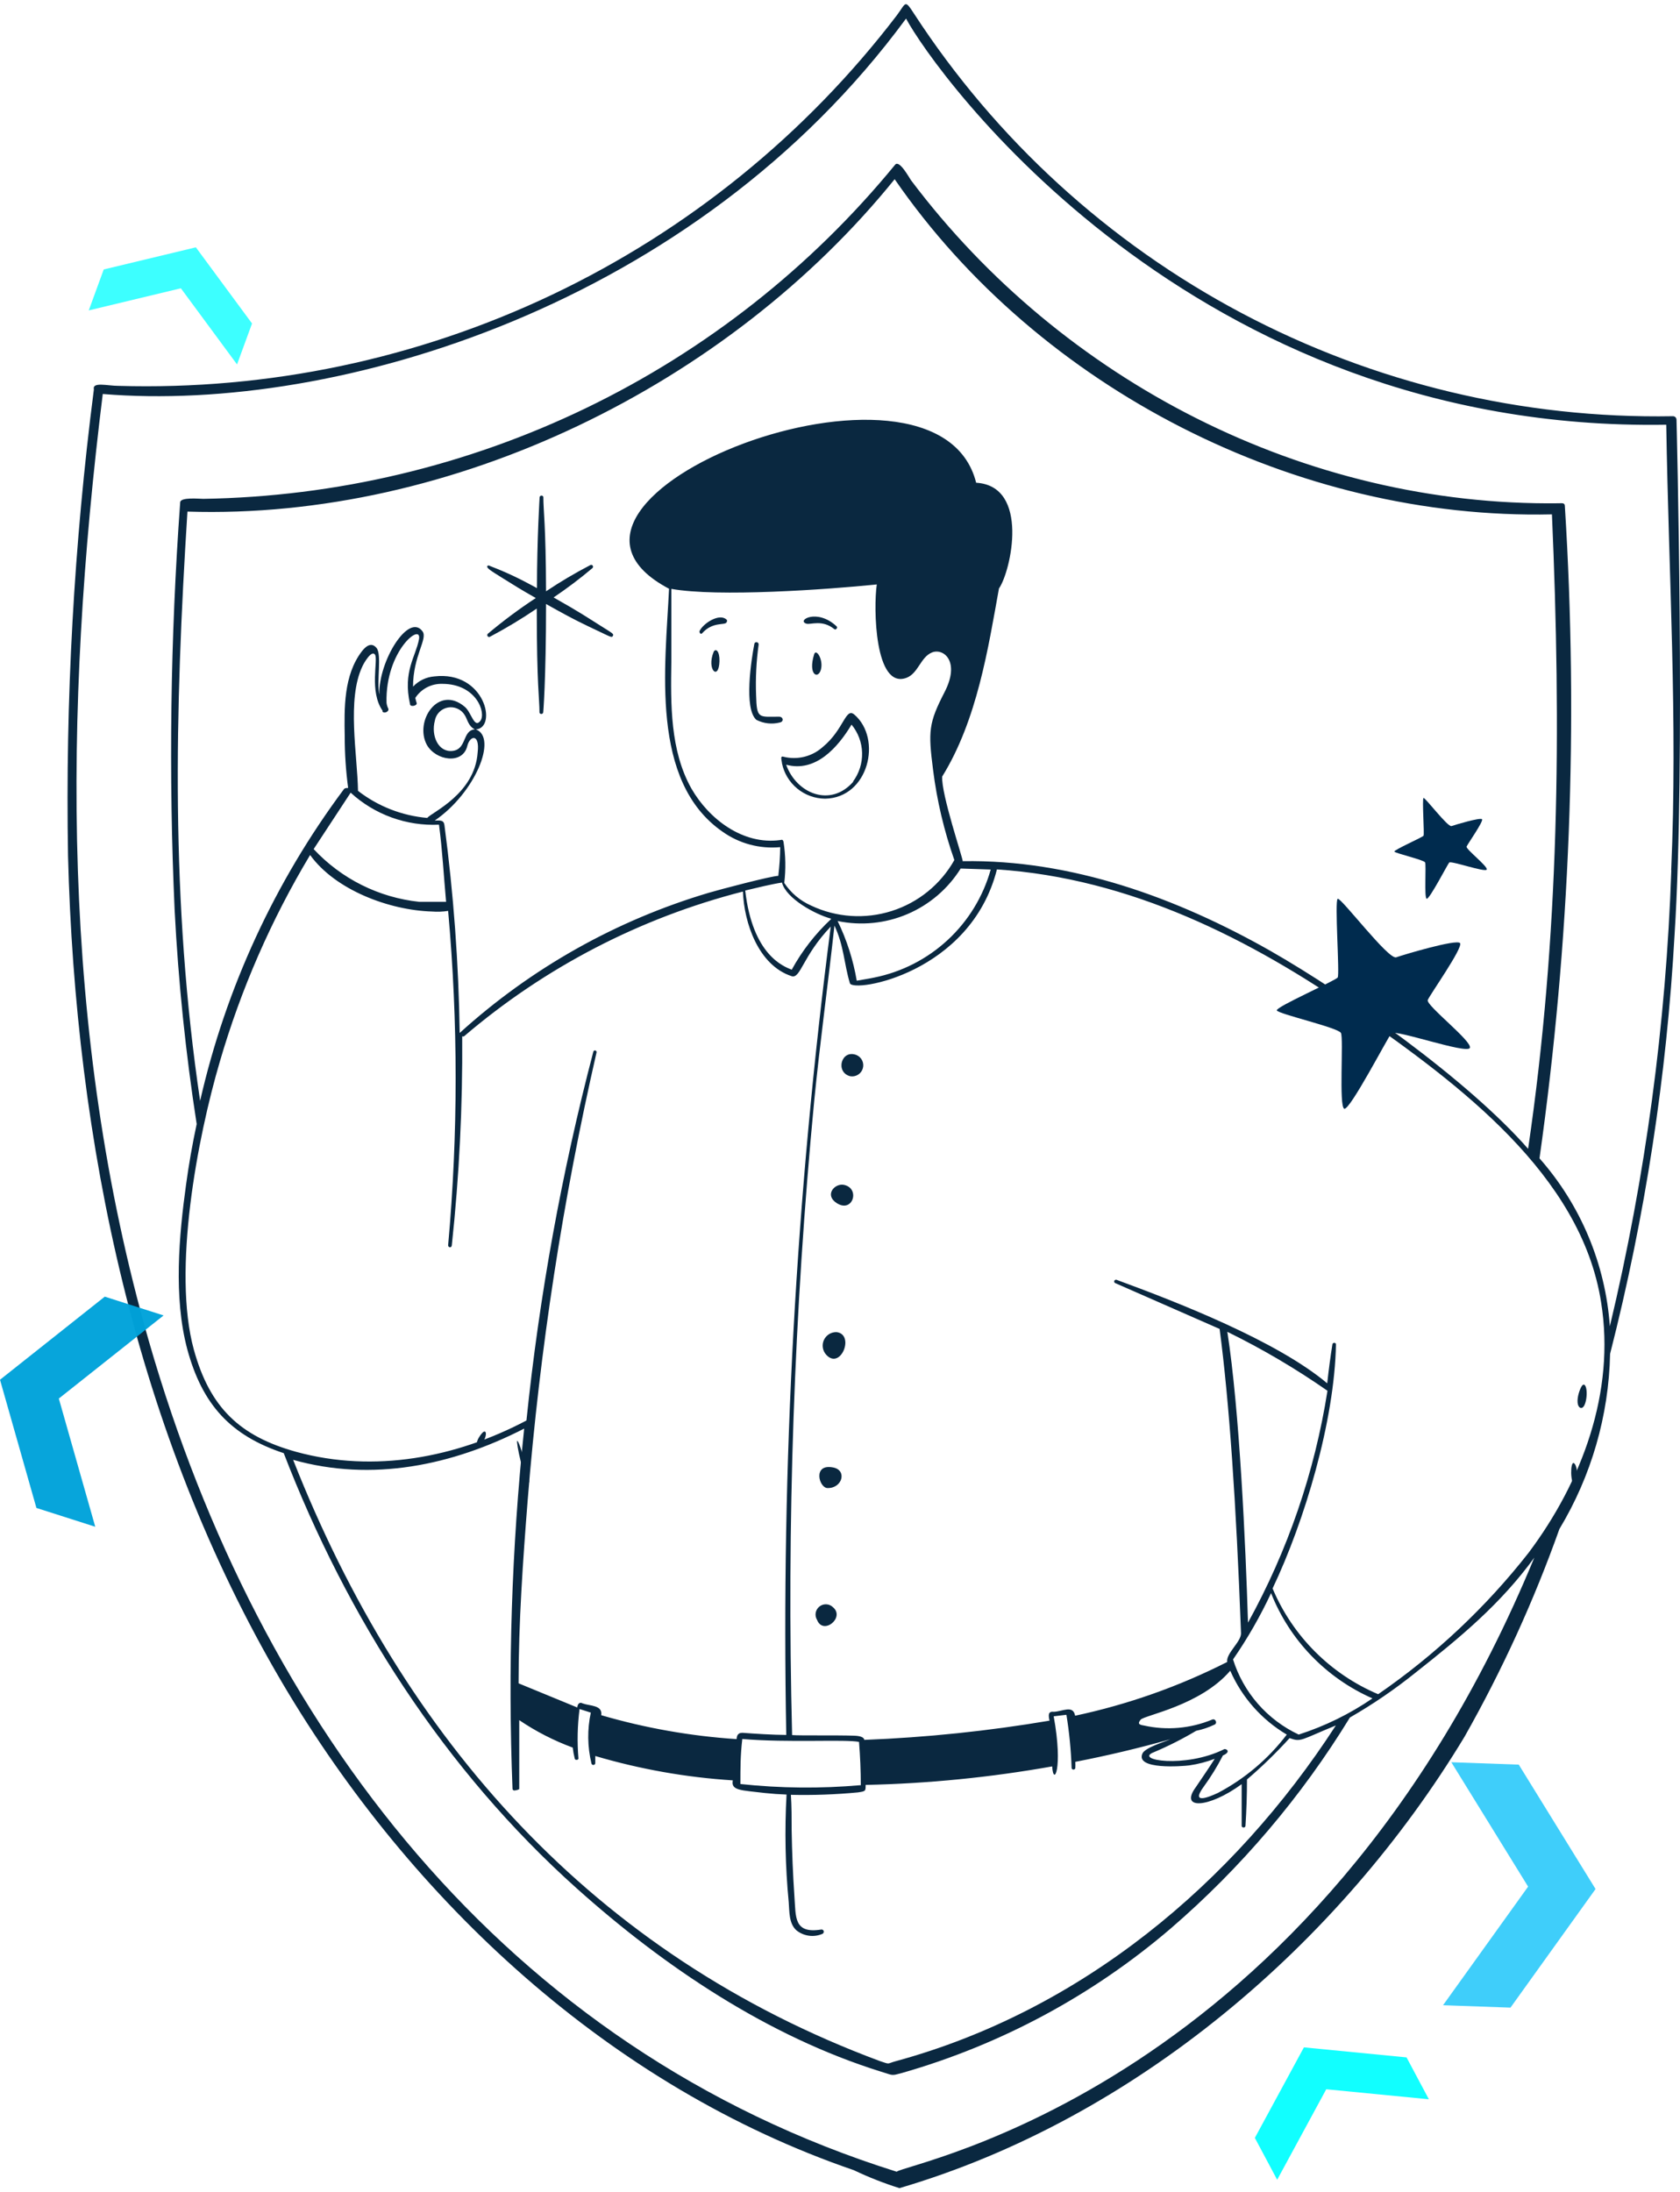 <?xml version="1.0" encoding="UTF-8"?>
<svg xmlns="http://www.w3.org/2000/svg" width="200" height="261" viewBox="0 0 200 261" fill="none">
  <path d="M99.172 191.347C98.959 191.137 98.677 191.011 98.378 190.995C98.08 190.978 97.785 191.072 97.551 191.258C97.317 191.443 97.159 191.708 97.107 192.002C97.056 192.296 97.114 192.599 97.27 192.853C97.995 194.705 100.62 192.582 99.172 191.347Z" fill="#0A2840"></path>
  <path d="M99.595 158.589C99.276 158.58 98.963 158.666 98.693 158.835C98.424 159.004 98.211 159.249 98.08 159.538C97.949 159.828 97.907 160.15 97.959 160.463C98.011 160.776 98.155 161.067 98.372 161.3C100.077 163.137 101.798 158.875 99.595 158.589Z" fill="#0A2840"></path>
  <path d="M100.439 141.055C99.338 140.86 98.116 142.29 99.624 143.239C101.541 144.458 102.446 141.432 100.439 141.055Z" fill="#0A2840"></path>
  <path d="M101.948 125.596C100.137 124.904 99.413 127.659 101.209 128.126C101.531 128.183 101.863 128.12 102.142 127.948C102.421 127.775 102.626 127.507 102.717 127.192C102.809 126.878 102.781 126.542 102.639 126.247C102.497 125.952 102.251 125.72 101.948 125.596Z" fill="#0A2840"></path>
  <path d="M99.172 174.701C96.713 174.22 97.497 177.156 98.523 177.156C100.288 177.186 100.877 175.017 99.172 174.701Z" fill="#0A2840"></path>
  <path d="M101.706 85.072C100.65 84.169 100.484 86.849 97.934 88.942C97.308 89.501 96.554 89.898 95.739 90.098C94.923 90.297 94.071 90.293 93.257 90.087C92.819 89.951 93.091 90.614 93.091 90.87C93.335 92.051 93.977 93.113 94.91 93.88C95.844 94.648 97.011 95.072 98.221 95.085C103.411 94.996 105.056 87.948 101.706 85.072ZM101.586 93.057C98.87 96.174 94.811 94.473 93.589 91.039C97.105 92.003 99.76 88.961 101.374 86.266C102.158 87.216 102.6 88.402 102.63 89.632C102.661 90.862 102.276 92.069 101.54 93.057L101.586 93.057Z" fill="#0A2840"></path>
  <path d="M92.744 85.322C90.33 85.322 90.088 85.638 90.012 82.762C89.935 80.749 90.036 78.733 90.314 76.739C90.318 76.703 90.315 76.668 90.305 76.635C90.295 76.6 90.278 76.57 90.255 76.542C90.232 76.515 90.205 76.494 90.173 76.478C90.142 76.463 90.108 76.454 90.073 76.452C90.041 76.448 90.009 76.45 89.978 76.458C89.947 76.466 89.918 76.481 89.892 76.5C89.868 76.52 89.846 76.545 89.831 76.572C89.815 76.6 89.805 76.63 89.801 76.663C89.454 78.47 88.519 84.358 90.043 85.698C90.902 86.142 91.897 86.254 92.834 86.014C93.362 85.909 93.242 85.322 92.744 85.322Z" fill="#0A2840"></path>
  <path d="M199.585 49.972C199.585 49.915 199.573 49.86 199.551 49.808C199.53 49.755 199.497 49.709 199.456 49.668C199.415 49.629 199.367 49.599 199.314 49.578C199.261 49.557 199.205 49.549 199.147 49.551C181.258 49.866 163.582 45.636 147.782 37.257C131.982 28.877 118.577 16.625 108.828 1.651C107.682 -0.111 107.893 0.311 106.761 1.831C95.935 16.005 81.881 27.399 65.762 35.069C49.642 42.739 31.924 46.465 14.074 45.937C12.806 45.937 10.966 45.425 11.177 46.358C8.805 64.77 7.776 83.332 8.099 101.893C8.974 136.029 16.126 170.618 33.583 200.313C48.988 226.423 72.722 248.453 101.646 258.362C103.403 259.202 105.219 259.916 107.078 260.5C135.082 252.263 159.449 231.438 174.342 206.773C178.818 198.866 182.599 190.589 185.643 182.032C189.444 175.725 191.525 168.535 191.678 161.177C195.853 144.8 198.426 128.057 199.358 111.184C200.656 91.141 199.585 50.003 199.585 49.972ZM181.961 184.878C176.883 191.354 170.849 197.025 164.067 201.698C158.394 199.296 153.884 194.78 151.498 189.109C155.316 181.083 158.876 169.157 159.043 160.047C159.043 159.806 158.651 159.806 158.62 160.047C158.379 161.553 158.182 163.059 158.002 164.686C151.966 159.611 140.077 154.988 132.895 152.353C132.84 152.346 132.784 152.36 132.737 152.39C132.69 152.42 132.656 152.465 132.638 152.519C132.632 152.563 132.638 152.607 132.657 152.648C132.676 152.688 132.706 152.722 132.744 152.745L145.192 158.211C146.339 166.9 147.153 178.75 147.742 194.456C147.742 195.48 145.931 196.85 146.097 197.859C140.367 200.769 134.28 202.92 127.991 204.259C127.75 202.934 126.482 203.762 125.442 203.792C124.717 203.702 124.823 204.289 124.944 204.846C117.648 206.082 110.279 206.847 102.884 207.135C102.884 206.894 102.553 206.668 101.738 206.638C99.58 206.563 95.249 206.638 94.299 206.563C93.65 181.38 94.527 156.183 96.925 131.107C97.618 124.075 98.569 117.223 99.339 110.191C100.485 112.646 100.47 114.709 101.179 117.058C101.542 118.217 115.544 115.913 118.682 103.505C134.495 104.544 148.858 111.757 161.608 120.656C173.558 128.998 188.239 139.81 190.608 155.049C192.327 165.724 188.314 176.415 181.961 184.878ZM96.562 107.811C95.26 107.237 94.149 106.301 93.364 105.115C93.561 103.482 93.53 101.83 93.273 100.206C93.182 99.905 93.077 99.98 92.866 100.011C88.46 100.613 84.401 97.526 82.304 93.867C79.769 89.35 79.845 83.824 79.921 78.809V70.106C85.428 71.099 98.388 70.196 104.379 69.578C103.971 72.349 104.122 82.121 107.924 80.691C109.327 80.149 109.584 78.237 110.942 77.679C112.3 77.122 114.352 78.703 112.451 82.392C110.55 86.082 110.49 87.045 111.078 91.638C111.536 95.302 112.386 98.906 113.613 102.39C111.988 105.28 109.324 107.448 106.159 108.453C102.994 109.46 99.564 109.23 96.562 107.811ZM98.93 109.422C97.061 111.169 95.482 113.202 94.253 115.445C93.288 115.054 89.606 113.728 88.716 106.019C90.119 105.688 91.734 105.281 93.091 105.07C93.589 106.982 97.074 108.865 98.915 109.362L98.93 109.422ZM114.366 103.399L117.942 103.519C117.045 106.73 115.274 109.631 112.827 111.901C110.38 114.17 107.352 115.72 104.076 116.379C103.382 116.529 102.688 116.62 101.993 116.755C101.576 114.29 100.809 111.897 99.715 109.648C102.505 110.229 105.405 109.941 108.025 108.824C110.646 107.706 112.859 105.813 114.366 103.399ZM114.623 102.586C114.623 102.134 112.043 94.56 112.164 92.452C116.34 85.706 117.641 77.138 118.924 70.061C120.358 68.012 122.621 57.848 116.209 57.471C111.561 38.913 59.25 59.353 79.649 70.091C79.211 79.306 77.355 93.009 86.001 99.002C87.996 100.427 90.44 101.085 92.882 100.854C92.867 101.997 92.792 103.138 92.655 104.273C91.84 104.273 85.579 105.929 84.417 106.276C73.387 109.542 63.237 115.25 54.723 122.975C54.603 114.705 53.999 106.449 52.912 98.25C52.837 97.723 52.626 97.633 51.75 97.693C56.609 94.365 59.249 87.799 56.654 86.836C59.249 86.656 57.741 79.819 51.705 80.527C50.738 80.604 49.834 81.039 49.171 81.746C49.171 78.073 50.951 76.055 50.302 75.166C48.658 72.892 45.052 78.69 45.157 82.695C44.825 81.069 45.474 77.922 44.825 77.139C44.176 76.356 43.482 77.019 43.075 77.545C40.903 80.391 40.978 84.306 41.038 87.694C41.038 89.738 41.175 91.781 41.446 93.808C41.279 93.808 41.054 93.808 40.948 93.944C32.711 104.99 26.878 117.633 23.823 131.062C20.307 107.345 20.805 84.774 22.314 60.906C53.878 61.915 86.695 45.848 106.507 21.334C123.738 46.33 154.397 61.915 184.755 61.237C185.871 86.836 185.645 111.381 181.918 136.769C174.796 128.622 160.492 118.488 151.213 113.187C140.123 106.893 127.54 102.3 114.624 102.526V102.586H114.623ZM45.517 84.697C45.744 85.013 46.362 84.697 46.227 84.365C46.111 84.14 46.039 83.894 46.015 83.643C45.864 77.424 50.27 74.035 49.878 76.114C49.486 78.192 47.947 79.923 48.807 83.808C48.807 84.215 49.682 84.034 49.607 83.703C49.538 83.501 49.482 83.295 49.441 83.086C49.788 82.555 50.266 82.123 50.828 81.829C51.391 81.537 52.02 81.394 52.654 81.414C56.728 81.414 57.905 84.892 57.18 85.826C56.456 86.76 56.124 84.817 55.34 84.155C52.171 81.459 49.304 85.871 50.813 88.672C51.885 90.569 55.083 91.051 55.626 88.823C55.943 87.528 57.135 87.317 56.864 89.575C56.532 94.514 51.417 96.698 50.858 97.375C47.859 97.114 44.999 95.995 42.62 94.153C42.545 89.816 41.277 83.281 43.133 79.351C43.269 79.02 44.235 77.318 44.642 77.935C45.049 78.553 43.918 82.317 45.562 84.636L45.517 84.697ZM56.532 86.835C55.023 86.941 55.597 89.184 53.892 89.395C52.187 89.606 51.297 87.603 51.764 85.811C51.829 85.422 52.012 85.062 52.288 84.78C52.564 84.498 52.92 84.306 53.309 84.233C53.697 84.159 54.098 84.206 54.459 84.367C54.82 84.528 55.122 84.796 55.325 85.134C55.657 85.645 55.733 86.443 56.532 86.835ZM52.262 98.178C52.67 101.295 52.821 104.201 53.107 107.364H49.909C45.098 106.853 40.634 104.622 37.34 101.085L41.746 94.369C43.16 95.666 44.817 96.67 46.623 97.324C48.427 97.978 50.345 98.268 52.262 98.178ZM26.16 126.423C28.672 117.784 32.288 109.504 36.918 101.788C39.936 105.974 46.363 108.368 51.433 108.518C52.072 108.568 52.716 108.543 53.349 108.443C54.541 121.688 54.541 135.012 53.349 148.257C53.349 148.528 53.756 148.603 53.787 148.257C54.672 139.99 55.085 131.68 55.024 123.366C55.058 123.387 55.097 123.398 55.137 123.398C55.178 123.398 55.217 123.387 55.25 123.366C64.849 115.165 76.205 109.272 88.444 106.139C88.58 109.874 90.285 114.918 94.238 116.213C95.309 116.56 95.536 113.834 98.9 110.31C94.758 142.215 92.989 174.381 93.604 206.547C92.095 206.547 89.772 206.396 88.383 206.291C87.735 206.291 87.719 206.773 87.689 207.043C82.23 206.685 76.826 205.73 71.575 204.197C71.756 202.978 70.248 203.113 69.372 202.797C68.98 202.571 68.754 202.888 68.724 203.279L61.737 200.403C61.737 193.115 62.251 185.812 62.824 178.539C64.265 160.616 67.003 142.821 71.017 125.293C71.028 125.245 71.02 125.193 70.994 125.15C70.968 125.108 70.927 125.076 70.879 125.062C70.83 125.048 70.778 125.054 70.734 125.077C70.69 125.1 70.656 125.141 70.639 125.188C66.862 139.604 64.199 154.288 62.672 169.112C54.314 173.524 44.567 175.391 35.272 172.846C28.588 170.994 24.997 167.622 23.081 160.694C20.486 151.268 23.519 135.397 26.16 126.423ZM102.265 207.375C102.401 209.077 102.476 210.793 102.476 212.525C97.705 212.946 92.905 212.901 88.142 212.389C88.142 210.462 88.142 208.956 88.369 207.029C93.815 207.495 100.635 207.043 102.265 207.375ZM62.402 170.076C60.911 184.324 60.447 198.661 61.014 212.976C61.018 213.004 61.028 213.03 61.041 213.055C61.056 213.079 61.075 213.101 61.097 213.117C61.12 213.134 61.146 213.146 61.173 213.152C61.2 213.16 61.229 213.16 61.256 213.157C61.347 213.157 61.799 213.066 61.814 212.976V204.786C63.797 206.128 65.936 207.226 68.184 208.053C68.233 208.489 68.311 208.922 68.419 209.348C68.419 209.583 68.877 209.554 68.862 209.348C68.699 207.386 68.743 205.413 68.995 203.462L70.336 203.889C69.903 205.884 69.93 207.952 70.41 209.937C70.415 209.968 70.427 209.997 70.444 210.023C70.462 210.049 70.483 210.072 70.51 210.088C70.537 210.105 70.567 210.116 70.598 210.12C70.629 210.125 70.66 210.123 70.69 210.114C70.741 210.104 70.787 210.075 70.82 210.035C70.852 209.995 70.869 209.945 70.867 209.893V209.054C76.198 210.63 81.689 211.602 87.238 211.954C86.996 213.192 88.236 213.117 91.08 213.463C91.927 213.554 92.79 213.615 93.637 213.644C93.401 217.913 93.486 222.193 93.895 226.449C93.985 227.551 93.895 228.97 94.803 229.801C95.234 230.15 95.752 230.373 96.302 230.448C96.852 230.523 97.41 230.445 97.919 230.224C97.984 230.188 98.033 230.129 98.056 230.059C98.078 229.988 98.073 229.913 98.04 229.846C98.015 229.801 97.977 229.765 97.932 229.74C97.886 229.717 97.835 229.706 97.784 229.71C94.47 230.253 94.757 228.2 94.576 225.814C94.395 223.172 94.289 220.514 94.243 217.842C94.243 216.468 94.243 215.048 94.153 213.674C96.819 213.737 99.487 213.641 102.141 213.387C103.034 213.251 103.064 213.251 103.049 212.497C110.499 212.337 117.925 211.599 125.26 210.292C125.396 212.708 126.591 210.67 125.441 204.328L126.954 204.147C127.296 206.251 127.504 208.373 127.574 210.504C127.587 210.552 127.616 210.594 127.655 210.625C127.694 210.656 127.743 210.672 127.793 210.672C127.844 210.672 127.893 210.655 127.932 210.625C127.972 210.594 128.001 210.552 128.013 210.504C128.028 210.253 128.028 210.001 128.013 209.749C131.825 209.009 135.577 208.119 139.33 207.061C138.633 207.363 136.303 208.058 136.001 208.768C135.154 210.715 140.737 210.277 141.584 210.172C142.619 210.023 143.634 209.759 144.61 209.387C143.884 210.534 143.097 211.667 142.356 212.769C140.374 215.457 143.868 215.291 147.817 212.407V217.374C147.817 217.615 148.255 217.645 148.27 217.374C148.391 215.522 148.451 213.685 148.451 211.848C150.244 210.315 151.937 208.671 153.521 206.924C154.924 207.421 154.788 207.15 159.028 205.418C146.807 224.286 128.656 239.389 106.657 245.382C105.525 245.683 106.039 245.804 104.771 245.382C70.672 232.703 48.039 207.134 34.897 173.796C44.296 176.446 53.817 174.473 62.402 170.076ZM145.719 208.253C141.072 210.557 134.916 209.533 137.375 208.599C139.107 207.866 140.785 207.016 142.4 206.054C143.146 205.902 143.871 205.659 144.557 205.332C144.6 205.319 144.638 205.297 144.67 205.268C144.703 205.238 144.728 205.202 144.746 205.162C144.763 205.122 144.771 205.079 144.77 205.035C144.768 204.991 144.758 204.949 144.738 204.909C144.725 204.867 144.703 204.829 144.674 204.797C144.645 204.764 144.61 204.737 144.57 204.719C144.531 204.701 144.488 204.691 144.444 204.69C144.4 204.689 144.356 204.698 144.316 204.714C141.739 205.786 138.892 206.034 136.168 205.422C135.701 205.346 135.353 205.256 135.791 204.729C136.229 204.202 142.897 203.058 146.458 198.901C147.849 202.076 150.203 204.736 153.188 206.506C150.996 209.388 148.2 211.757 144.994 213.448C143.757 214.02 141.811 214.773 143.244 212.785C144.125 211.584 144.907 210.315 145.583 208.99C146.639 208.539 145.946 208.132 145.704 208.252H145.719V208.253ZM154.606 206.502C152.754 205.632 151.103 204.388 149.757 202.849C148.412 201.309 147.402 199.507 146.791 197.557C148.518 195.058 150.032 192.418 151.317 189.666C153.533 195.264 157.869 199.766 163.388 202.195C160.686 204.048 157.728 205.499 154.606 206.502ZM148.572 193.19C148.285 183.839 147.561 167.847 146.112 158.556C150.26 160.587 154.245 162.933 158.032 165.573C156.51 175.252 153.309 184.592 148.572 193.175V193.19ZM198.966 103.599C198.344 121.897 195.893 140.087 191.648 157.899C191.129 150.497 188.186 143.471 183.274 137.902C186.906 112.179 187.917 86.157 186.292 60.232C186.292 59.826 185.87 59.916 185.598 59.916C155.422 60.292 126.482 45.43 108.452 21.457C108.225 21.141 107.078 19.003 106.566 19.605C96.563 31.816 84.01 41.703 69.784 48.574C55.558 55.445 40.001 59.135 24.198 59.388C23.731 59.388 21.497 59.162 21.452 59.795C20.282 75.94 20.06 92.14 20.788 108.312C21.226 116.854 22.102 125.368 23.414 133.82C22.9 136.217 22.477 138.633 22.146 141.063C21.317 147.086 20.637 154.405 22.297 160.639C24.078 167.189 27.412 170.893 33.779 173.001C41.324 192.577 52.926 210.737 68.678 224.831C79.104 234.167 91.447 242.449 104.891 246.636C106.4 247.087 106.037 247.148 107.395 246.786C119.161 243.417 130.061 237.557 139.352 229.605C147.732 222.383 154.935 213.904 160.702 204.473C163.437 202.9 166.045 201.118 168.503 199.142C173.844 194.926 178.642 190.965 182.656 185.439C156.523 248.758 107.969 257.477 106.747 258.546C60.063 243.879 30.882 205.391 17.725 159.675C7.164 122.888 7.571 84.58 12.233 46.905C40.101 49.224 82.741 36.364 107.863 2.212C111.213 8.477 141.736 51.513 198.363 50.564C198.65 68.363 199.736 85.785 198.951 103.599H198.966V103.599Z" fill="#0A2840"></path>
  <path d="M83.268 75.153C83.268 75.364 83.433 75.56 83.584 75.394C84.822 73.994 86.24 74.461 86.481 74.114C86.481 74.114 86.647 73.873 86.481 73.753C85.621 72.969 83.691 74.219 83.268 75.153ZM96.922 77.894C96.168 80.348 97.391 80.905 97.722 79.731C98.055 78.556 97.164 77.14 96.922 77.894ZM84.957 77.607C84.082 79.746 85.577 81.086 85.652 78.722C85.682 77.502 85.198 77.126 84.957 77.607ZM96.003 74.249C96.501 74.4 97.888 73.722 99.321 74.897C99.502 75.047 99.774 74.731 99.593 74.566C97.269 72.382 94.78 73.873 96.003 74.249Z" fill="#0A2840"></path>
  <path opacity="0.76" d="M30.004 38.512L28.22 43.387L21.533 34.32L10.566 36.954L12.349 32.079L23.316 29.445L30.004 38.512Z" fill="#00FFFF"></path>
  <path opacity="0.93" d="M167.446 244.935L170.103 249.921L157.886 248.729L152.044 259.503L149.387 254.517L155.228 243.742L167.446 244.935Z" fill="#00FFFF"></path>
  <path opacity="0.95" d="M179.819 239.011L171.79 238.724L181.918 224.604L172.776 209.795L180.806 210.082L189.947 224.89L179.819 239.011Z" fill="#36CCFA"></path>
  <path opacity="0.97" d="M12.473 154.367L19.475 156.605L7.003 166.498L11.34 181.762L4.336 179.524L2.05482e-07 164.261L12.473 154.367Z" fill="#00A3DA"></path>
  <path d="M169.651 102.667C169.811 102.96 169.523 106.898 169.843 106.998C170.162 107.099 172.319 102.923 172.526 102.686C172.734 102.448 176.807 103.882 176.991 103.526C177.175 103.17 174.475 101.087 174.595 100.785C174.715 100.484 176.632 97.77 176.432 97.533C176.232 97.295 173.237 98.191 172.798 98.346C172.359 98.501 169.651 94.91 169.467 95.002C169.284 95.093 169.587 99.314 169.467 99.497C169.347 99.68 165.937 101.178 166.001 101.379C166.065 101.58 169.507 102.366 169.651 102.667Z" fill="#002B4E"></path>
  <path d="M159.634 122.974C159.968 123.583 159.367 131.787 160.035 131.996C160.703 132.206 165.212 123.507 165.646 123.012C166.08 122.517 174.597 125.506 174.981 124.763C175.365 124.021 169.721 119.681 169.971 119.053C170.222 118.425 174.23 112.771 173.812 112.276C173.395 111.781 167.132 113.647 166.214 113.97C165.295 114.294 159.634 106.813 159.25 107.004C158.866 107.194 159.5 115.988 159.25 116.369C158.999 116.749 151.868 119.871 152.002 120.29C152.136 120.708 159.333 122.346 159.634 122.974Z" fill="#002B4E"></path>
  <path d="M187.813 167.014C187.738 166.363 188.045 165.432 188.29 165.039C188.534 164.646 188.793 164.855 188.869 165.506C188.944 166.157 188.808 167.003 188.563 167.396C188.319 167.789 187.889 167.665 187.813 167.014Z" fill="#0A2840"></path>
  <path d="M187.714 175.014C187.789 175.665 187.624 176.367 187.479 176.6C187.334 176.833 187.154 176.495 187.079 175.845C187.003 175.194 187.06 174.477 187.205 174.244C187.35 174.011 187.638 174.364 187.714 175.014Z" fill="#0A2840"></path>
  <path d="M62.286 175.036C61.891 173.778 61.603 172.288 61.558 171.743C61.513 171.198 61.798 171.776 62.193 173.033C62.589 174.29 62.946 175.75 62.991 176.295C63.036 176.84 62.682 176.293 62.286 175.036Z" fill="#0A2840"></path>
  <path d="M56.775 171.765C56.794 171.416 57.166 170.845 57.419 170.584C57.671 170.323 57.861 170.394 57.843 170.743C57.825 171.092 57.605 171.586 57.353 171.847C57.1 172.108 56.757 172.114 56.775 171.765Z" fill="#0A2840"></path>
  <path d="M64.247 59.162C64.247 58.926 63.924 64.306 63.924 70.017C62.936 69.498 61.212 68.484 58.315 67.375C58.272 67.343 58.22 67.325 58.166 67.325C58.112 67.325 58.059 67.343 58.016 67.375C57.902 67.635 58.384 67.917 59.855 68.838C61.327 69.758 61.924 70.136 63.786 71.198C61.814 72.491 59.918 73.901 58.108 75.422C58.085 75.437 58.063 75.458 58.047 75.482C58.031 75.505 58.019 75.532 58.013 75.561C58.006 75.59 58.005 75.62 58.01 75.648C58.014 75.677 58.025 75.704 58.04 75.73C58.054 75.755 58.075 75.775 58.098 75.792C58.121 75.81 58.148 75.822 58.175 75.828C58.203 75.834 58.232 75.836 58.26 75.831C58.288 75.827 58.315 75.816 58.339 75.801C60.252 74.787 62.108 73.67 63.901 72.45C63.901 81.653 64.224 83.139 64.224 84.838C64.239 84.885 64.268 84.926 64.308 84.956C64.347 84.985 64.394 85 64.443 85C64.491 85 64.538 84.985 64.577 84.956C64.617 84.926 64.645 84.885 64.662 84.838C64.662 85.074 65.006 80.945 65.006 71.906C68.477 73.865 69.557 74.337 71.143 75.092C72.73 75.847 72.844 75.941 72.959 75.705C73.074 75.469 73.051 75.469 71.465 74.478C69.878 73.487 69.212 72.992 65.903 71.127C67.493 70.056 69.029 68.897 70.5 67.658C70.523 67.643 70.544 67.623 70.561 67.599C70.577 67.575 70.59 67.548 70.595 67.519C70.602 67.491 70.603 67.462 70.599 67.432C70.594 67.404 70.582 67.375 70.567 67.351C70.553 67.326 70.533 67.305 70.51 67.287C70.487 67.27 70.46 67.258 70.433 67.252C70.405 67.245 70.376 67.243 70.347 67.249C70.319 67.254 70.292 67.265 70.268 67.28C68.461 68.219 66.704 69.259 65.005 70.395C64.982 62.419 64.684 60.886 64.684 59.162C64.668 59.115 64.639 59.074 64.6 59.044C64.56 59.015 64.514 59 64.466 59C64.416 59 64.37 59.015 64.331 59.044C64.29 59.074 64.262 59.115 64.247 59.162Z" fill="#0A2840"></path>
</svg>

